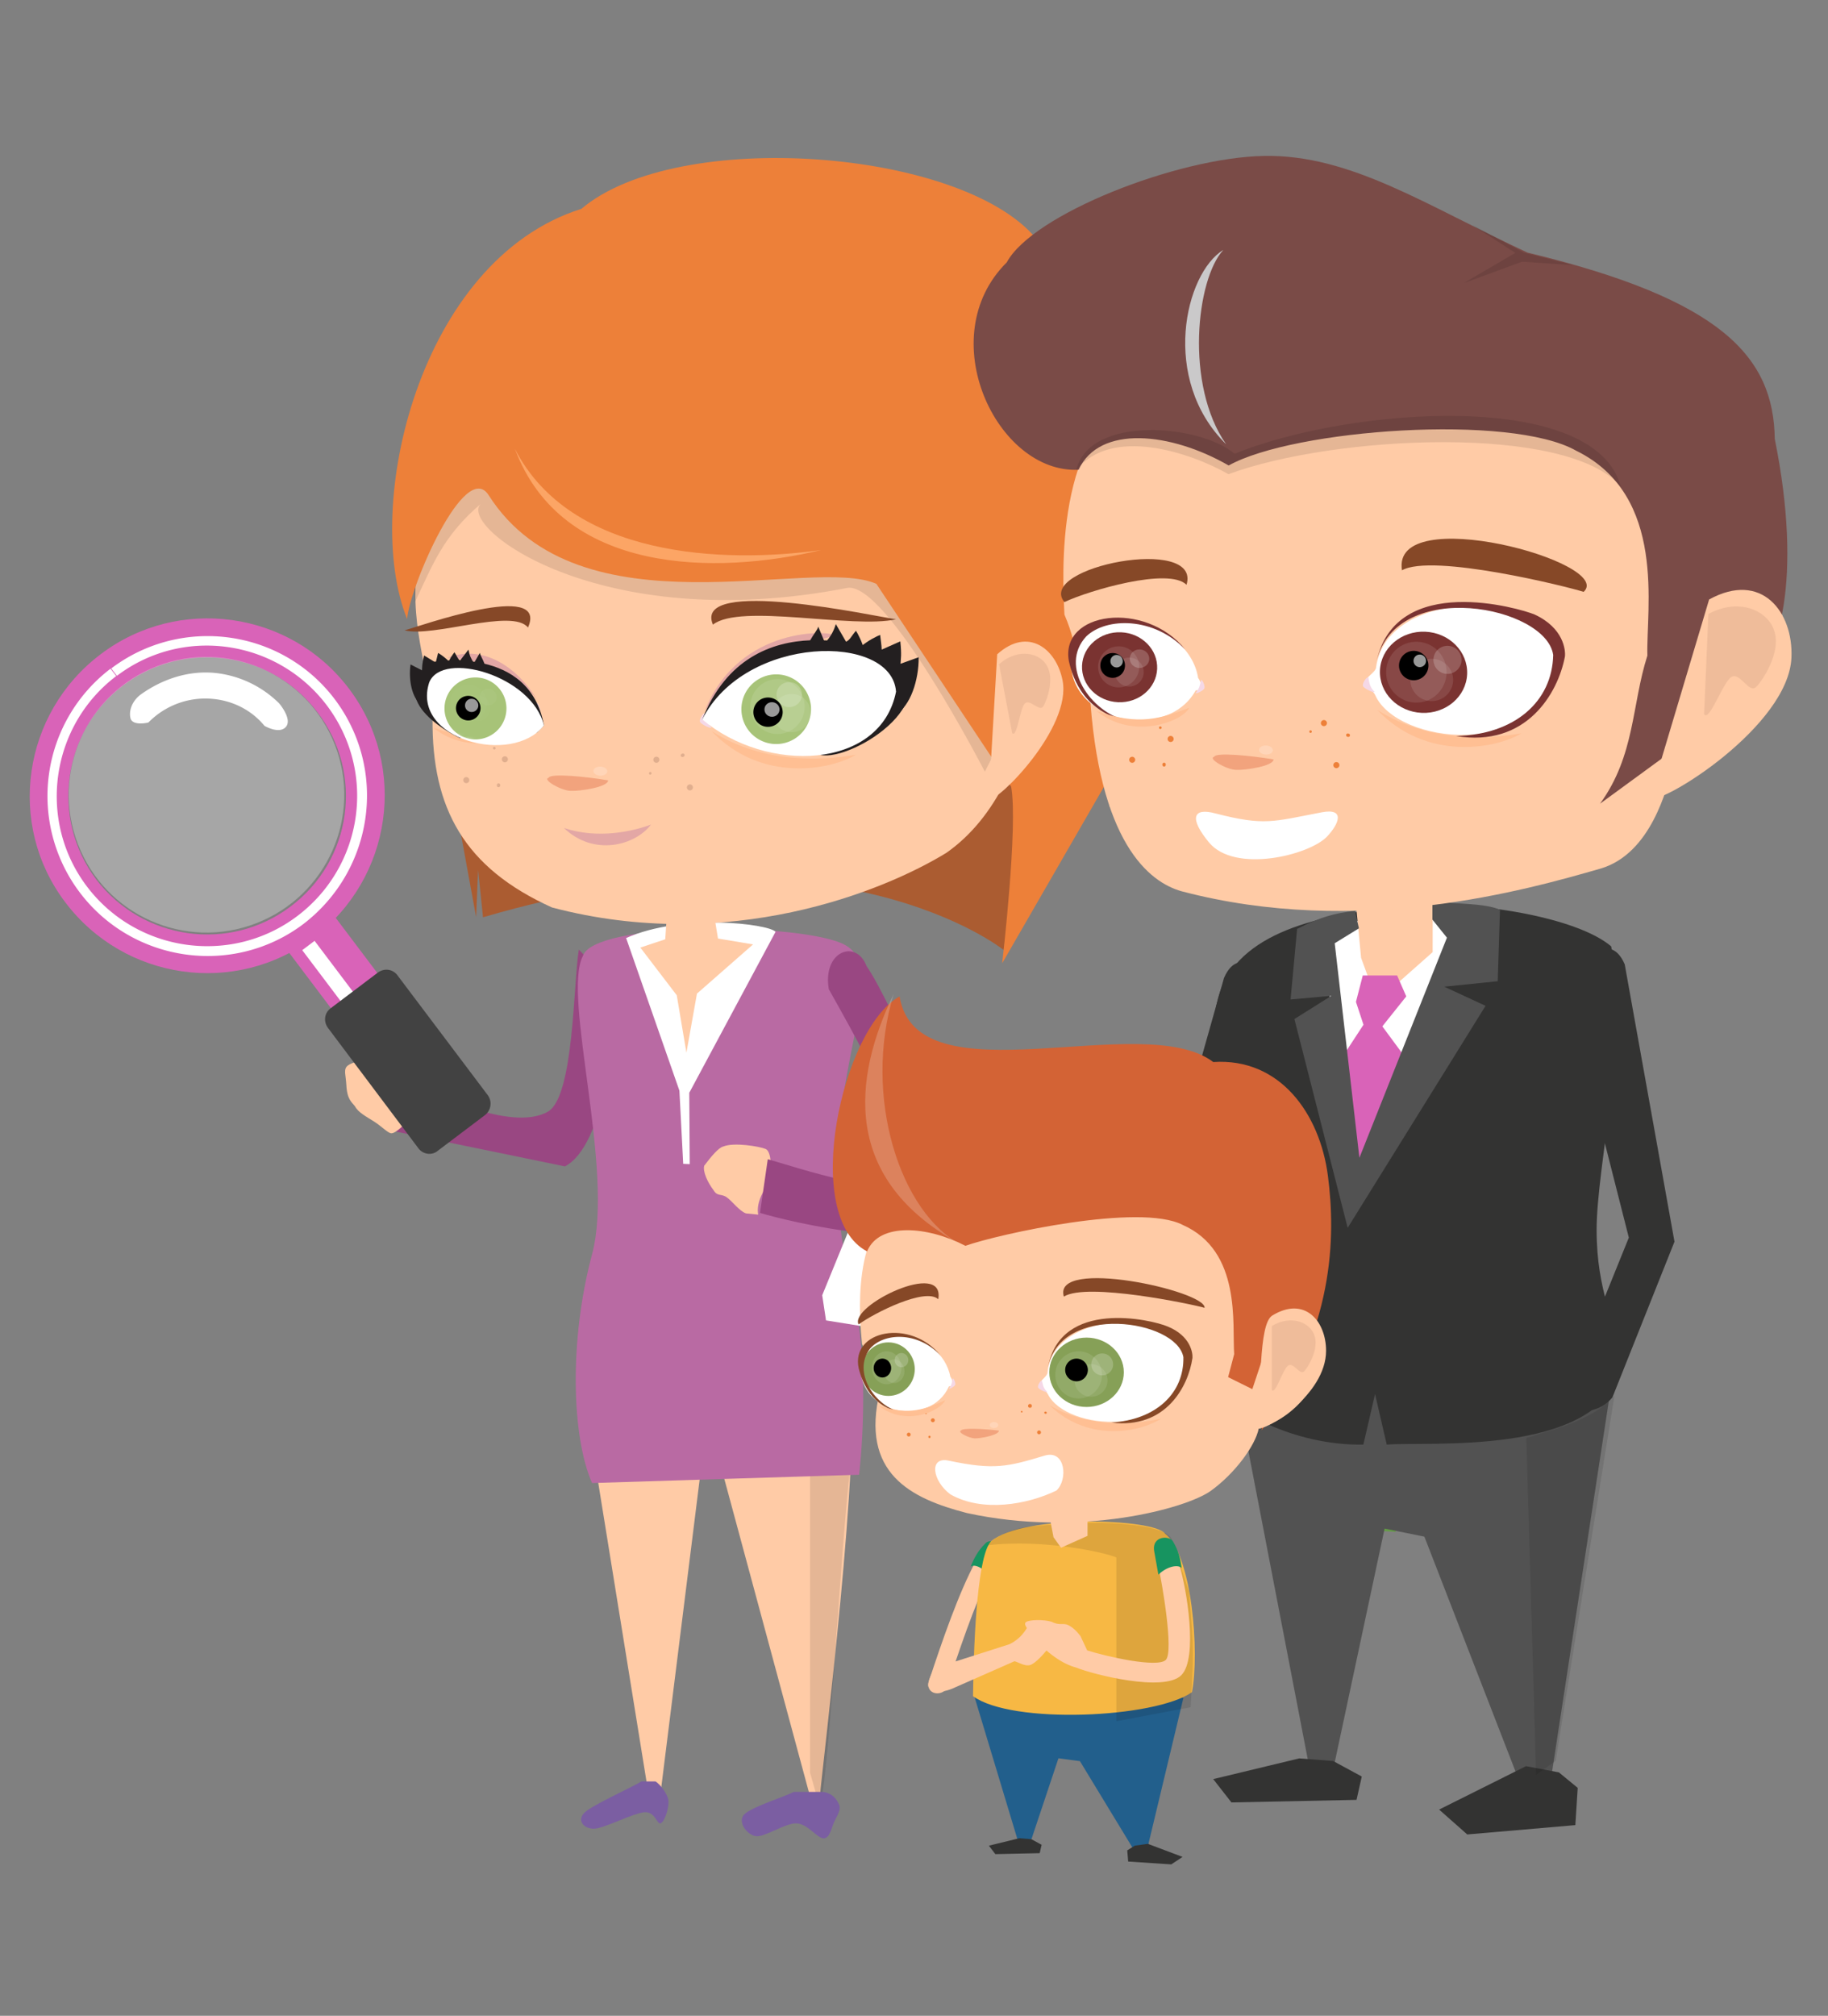 <svg xmlns="http://www.w3.org/2000/svg" viewBox="904 132 435.62 480.181" width="435.62" height="480.181"
    >
  <rect x="904" y="132" width="435.62" height="480.181" fill="#808080" stroke="none"/>
  <style>
    <![CDATA[.B{fill:#fff}.C{opacity:.102}.D{fill:#ffcba6}.E{opacity:.2}.F{fill:#864827}.G{fill:#f5d8e6}.H{fill:#ffbf93}.I{fill:#e0ae8e}.J{opacity:.502}.K{fill:#7a3331}.L{fill:#f2a37d}.M{fill:#ed8039}.N{fill:#333332}.O{fill:#d963b8}]]></style>
  <mask id="A" maskUnits="userSpaceOnUse" x="1025" y="252" width="50" height="28">
    <path d="M1025.14 270.162c10.82-21.446 47.86-21.861 48.9-6.996-3.92 19.777-32.74 20.694-48.9 6.996z" class="B"/>
  </mask>
  <mask id="B" maskUnits="userSpaceOnUse" x="955" y="257" width="31" height="20">
    <path d="M985.179 271.669c-7.973 10.321-33.637 3.559-28.946-10.848 3.333-8.193 25.971-1.66 28.946 10.848z"
          class="B"/>
  </mask>
  <mask id="C" maskUnits="userSpaceOnUse" x="955" y="257" width="31" height="20">
    <path d="M985.179 271.669c-7.973 10.321-33.637 3.559-28.946-10.848 3.333-8.193 25.971-1.66 28.946 10.848z"
          class="B"/>
  </mask>
  <mask id="D" maskUnits="userSpaceOnUse" x="955" y="257" width="31" height="20">
    <path d="M985.179 271.669c-7.973 10.321-33.637 3.559-28.946-10.848 3.333-8.193 25.971-1.66 28.946 10.848z"
          class="B"/>
  </mask>
  <mask id="E" maskUnits="userSpaceOnUse" x="955" y="257" width="31" height="20">
    <path d="M985.179 271.669c-7.973 10.321-33.637 3.559-28.946-10.848 3.333-8.193 25.971-1.66 28.946 10.848z"
          class="B"/>
  </mask>
  <mask id="F" maskUnits="userSpaceOnUse" x="955" y="257" width="31" height="20">
    <path d="M985.179 271.669c-7.973 10.321-33.637 3.559-28.946-10.848 3.333-8.193 25.971-1.66 28.946 10.848z"
          class="B"/>
  </mask>
  <path d="M1051.344 368.06c-.793 10.484-3.248 36.819-12.711 41.783l-40.463-8.321 7.325-10.137s20.181 10.623 29.119 5.389c6.188-3.623 6.021-30.814 7.326-38.579"
        fill="#994782"/>
  <path d="M1236.561 496.904s37.874-105.998 29.64-107.362c-8.243-1.388-31.585 71.392-31.585 71.392s9.603-87.882 1.378-90.614c-8.243-2.751-15.108 85.127-15.108 85.127s-4.117-56.298-10.982-56.298c-6.874 0-4.239 95.864-4.239 95.864"
        fill="#649c46"/>
  <path d="M1042.479 459.946l15.853 98.078h3.22l9.461-75.851h5.024l21.01 77.799h2.341c.444-6.276 10.217-84.241 7.007-100.029h-63.916v.003z"
        class="D"/>
  <path d="M1097.037 482.893v71.392l2.38 8.264c2.559-11.693 4.815-61.585 7.299-81.616l-9.679 1.96z" class="C"/>
  <path d="M1106.725 437.313c-11.539-44.952 12.804-74.618-2.483-80.75-11.888-4.794-58.792-4.989-61.362 3.2-4.95 9.775 7.634 50.799 2.212 71.017-5.535 20.663-4.828 43.547 0 54.493l63.626-1.984c.009-.004 3.22-25.693-1.993-45.976z"
        fill="#b96aa3"/>
  <path d="M1053.205 355.447l12.7 36.349.906 17.443 1.558.072-.113-17 20.566-38.354c-1.718-1.894-22.275-4.442-35.617 1.49z"
        class="B"/>
  <path d="M1056.595 357.719l8.677 11.358 2.304 13.673 2.512-14.064 13.371-11.722-8.357-1.397-1.662-10.06-10.245.147-.661 10.092-5.939 1.973z"
        class="D"/>
  <path d="M1093.175 558.85c-2.049 1.086-10.396 3.69-11.916 5.459-1.502 1.755.746 4.744 2.823 5.078 2.106.339 7.016-3.135 9.716-3.042 2.701.086 5.005 3.618 6.497 3.56 1.492-.037 1.851-2.546 2.474-3.862.614-1.323 1.681-2.866 1.227-4.05-.462-1.208-1.577-2.912-3.984-3.144h-6.837v.001zm-36.335-2.507c-1.501 1.077-11.673 5.594-13.563 7.451-1.88 1.894-.125 3.85 2.254 3.821 2.367-.02 9.336-3.71 12.008-3.923 2.663-.216 2.984 3.066 3.956 2.605.954-.481 1.983-3.764 1.785-5.414-.217-1.657-1.955-3.78-3.031-4.524l-3.409-.016z"
        fill="#7b5ea2"/>
  <path d="M1084.686 421.333c-.472-2.335.746-5.426 3.088-8.101.057-2.69.104-6.916-1.303-7.529s-7.545-1.649-10.104-.599c-1.086.249-2.814 2.27-4.551 4.577-.378 1.356.784 3.977 2.276 5.903.84 1.446 1.822.719 3.097 1.625s3.012 3.266 4.561 3.83l2.936.294z"
        class="D"/>
  <path d="M1110.493 362.114c5.986 8.66 24.324 49.415 20.094 59.217s-38.205 1.797-45.476-.408l1.851-12.787c6.393 1.732 30.991 10.35 33.417 3.597 2.418-6.749-15.013-37.239-18.875-44.098-1.549-9.064 6.505-12.045 8.989-5.521z"
        fill="#994782"/>
  <path d="M1123.486 424.232l11.548 1.543 5.241 18.291-3.702 6.451-7.846.482-27.884-4.468-.907-5.993 6.921-16.928 16.629.622z"
        class="B"/>
  <path d="M1131.125 426.036l-2.2 16.935 1.983 7.701 5.505.212 3.758-6.818-4.854-18.255-14.551-1.535-13.002-.666 23.361 2.426z"
        class="C"/>
  <path d="M1116.092 411.729c3.674 4.442 4.892 10.276 4.599 15.645l2.294.139c.416-5.047.057-11.032-4.287-16.242-.868-.052-1.595-.416-2.606.458z"
        class="B"/>
  <path d="M1019.102 350.505l-1.168-11.26-.473 11.195-10.578-57.747 146.102 7.823-9.821 57.771c0 .008-40.14-32.393-124.062-7.782z"
        fill="#ab5c31"/>
  <g class="D">
    <path d="M1007.083 303.177c-.221 21.345 7.545 35.557 28.473 44.996 42.039 11.069 78.837-3.736 93.992-13.036 23.682-16.605 26.789-60.393 16.704-91.596-35.381-11.113-59.148-30.829-106.139-33.329-22.789 10.092-32.122 32.213-36.373 54.54-2.667 15.268 2.477 26.401 3.343 38.425z"/>
    <path d="M1034.982 316.931c2.776-3.25 3.902-12.563 5.369-9.88 1.564 4.756 12.315 5.74 8.217 10.717l-13.586-.837z"/>
  </g>
  <path d="M1021.483 310.208a.31.31 0 0 1 .029-.117c.017-.037.041-.07.071-.098s.065-.049.103-.062.079-.02.119-.018c.176.009.302.155.302.335a.31.31 0 0 1-.108.205c-.061.052-.138.079-.218.077s-.159-.04-.215-.1-.086-.14-.083-.222zm2.829 1.943c-.396 0-.718.318-.718.718 0 .392.322.719.718.719a.72.72 0 0 0 .508-.21c.136-.136.213-.318.214-.509 0-.4-.323-.718-.722-.718zm-9.913 5.643c.017-.392.351-.711.751-.674a.68.68 0 0 1 .274.063.72.72 0 0 1 .227.163.71.71 0 0 1 .145.24.73.73 0 0 1 .041.278c-.008.403-.351.701-.751.689a.72.72 0 0 1-.276-.068c-.086-.04-.163-.097-.227-.168a.72.72 0 0 1-.145-.244c-.031-.089-.044-.185-.039-.279zm8.427.807c-.229-.007-.424.188-.437.441-.004.254.168.466.388.474.237.016.424-.18.436-.433.013-.268-.161-.465-.387-.482zm36.233-2.114c-.16.073-.33-.016-.387-.184-.066-.143.028-.323.179-.384.038-.016.076-.023.123-.022.038.001.076.009.113.026s.076.041.104.071.048.066.066.105c.01.039.019.08.01.121a.26.26 0 0 1-.028.116c-.019.036-.048.068-.076.093s-.066.046-.104.058zm1.36-4.23a.73.73 0 0 0-.727.723c0 .387.33.731.727.731s.717-.344.717-.731a.72.72 0 0 0-.717-.723zm8.017 6.593c-.095-.002-.199.014-.284.049a.74.74 0 0 0-.245.154c-.066.067-.123.148-.161.237s-.056.184-.056.28.019.193.056.281.095.169.161.236c.075.067.151.119.245.154s.189.05.284.047a.72.72 0 0 0 .491-.219c.132-.135.198-.314.198-.5s-.066-.365-.198-.5a.74.74 0 0 0-.491-.219zm-1.889-7.319c-.245.089-.378.334-.302.542s.34.307.576.217c.245-.09.378-.335.302-.543s-.34-.306-.576-.216z"
        class="I"/>
  <path d="M1072.09 301.87c-.434-.197-1.53 1.502-1.284 2.073.255.581 2.549 1.71 2.757 1.388-1.133-1.159-1.209-2.065-1.473-3.461z"
        class="G"/>
  <path d="M1093.751 301.307c-2.814-.123-5.184 2.025-5.307 4.809s2.068 5.144 4.873 5.266c2.814.107 5.184-2.049 5.307-4.817.113-2.784-2.059-5.145-4.873-5.258z"
        class="B C"/>
  <path d="M1034.748 317.27c-1.605.392 2.836 3.013 5.189 3.12 2.362.105 8.99-.908 8.971-2.5-5.373-.922-13.791-1.722-14.16-.62z"
        class="L"/>
  <path d="M1073.893 280.794c6.525-5.141 33.399 1.061 43.625-1.274-4.693-.636-48.554-10.264-43.625 1.274z" class="F"/>
  <path d="M1073.601 306.169c11.756 12.464 28.469 9.223 34.371 5.601-6.827 1.209-21.482 2.625-34.371-5.601z" class="H"/>
  <path d="M1031.863 299.445c.335-.156 1.017 1.482.786 1.996-.212.51-1.975 1.392-2.11 1.061.92-.967 1.036-1.799 1.324-3.057z"
        class="G"/>
  <path d="M1047.11 314.616c-.91-.041-1.66.408-1.693 1.005-.03.587.692 1.118 1.598 1.151s1.667-.425 1.695-1.012c.019-.581-.689-1.103-1.6-1.144z"
        class="B E"/>
  <path d="M1029.824 281.487c-3.674-4.695-22.814 2.474-29.403.657 3.273-.828 34.419-12.064 29.403-.657z" class="F"/>
  <path d="M1038.394 329.24c8.17 2.699 16.388.792 20.741-.813-3.815 4.986-13.604 7.647-20.741.813z" fill="#e3a7a5"/>
  <path d="M1007.27 305.341c10.143 3.646 15.54 1.678 22.085-.772-1.613 3.229-13.364 7.879-22.085.772z" class="H"/>
  <path d="M1002.879 275.446c4.197-8.795 6.609-15.734 15.795-23.508-6.083 5.134 27.664 31.664 87.183 20.119 9.348-1.813 32.841 43.767 32.841 43.767l3.852-7.618-13.852-29.009-50.461-31.237-61.682-4.566-13.963 23.978.287 8.074z"
        class="C"/>
  <path d="M1112.844 271.078c-15.231-6.802-70.809 12.756-92.402-21.128-5.598-8.772-18.805 21.796-19.427 29.496-10.754-26.592 2.736-85.502 41.535-97.698 22.968-19.454 90.558-14.265 108.319 7.022 25.883 53.887 27.035 97.523 18.083 127.396l-26.128 45.295s3.843-32.834 2.134-42.078"
        class="M"/>
  <path d="M1099.662 263.027c-24.938 5.981-61.732 5.935-72.969-24.128 13.261 25.967 49.74 27.375 72.969 24.128z"
        fill="#fca565"/>
  <path d="M1072.005 301.215c6.44-9.158 18.611-14.755 30.981-17.785-.708-1.249-22.776-2.596-30.981 17.785zm-39.974-2.458c-4.477-7.471-12.621-13.481-21.421-10.06 8.175.278 16.905 3.806 21.421 10.06z"
        fill="#e3a7a5"/>
  <g fill="#231f20">
    <path d="M1104.856 292.747c.972-5.757 7.365-8.913 8.885-9.505.161 1.536.321 2.205.368 3.504l4.438-1.968c.34 3.299.123 4.002.048 5.337l4.324-1.556c.066 5.434-2.001 11.741-5.524 13.632 1.946-1.736-4.929-7.925-6.099-11.155-1.096-1.685-4.259-3.997-6.44 1.711z"/>
    <path d="M1109.586 295.169c2.597-5.234-.727-11.541-1.605-12.913-1.029 1.143-1.407 2.18-2.36 2.612l-2.437-4.204c-.595 1.927-1.35 3.086-2.568 4.508l-1.624-3.904c-.359 1.584-3.976 4.373-2.248 7.97-.547-2.548 5.789 2.694 8.631.755 1.898-.72 5.798-.72 4.211 5.176z"/>
    <path d="M1099.549 311.839c7.686 1.622 32.709-14.289 15.014-24.357 0 0-31.699-13.212-43.21 15.89l28.196 8.467z"/>
  </g>
  <path d="M1071.353 303.372c10.217-20.25 45.193-20.642 46.175-6.606-3.702 18.676-30.915 19.541-46.175 6.606z"
        class="B"/>
  <g mask="url(#A)" transform="matrix(.944 0 0 .944 103.355 48.269)">
    <path d="M1044.09 258.867c-2.33 0-4.57.927-6.22 2.576s-2.57 3.886-2.57 6.218a8.79 8.79 0 0 0 8.79 8.791 8.8 8.8 0 0 0 8.79-8.791c0-2.332-.93-4.569-2.57-6.218-1.65-1.649-3.89-2.576-6.22-2.576z"
          fill="#a7c378"/>
    <path d="M1037.56 266.934c.01-3.822 3.13-6.905 6.91-6.879 3.79.039 6.84 3.161 6.81 6.991s-3.12 6.902-6.91 6.875-6.85-3.156-6.81-6.987z"
          class="B C"/>
    <path d="M1043.15 268.595c.02-2.673 2.21-4.808 4.87-4.791 2.67.026 4.82 2.197 4.81 4.86-.02 2.681-2.21 4.834-4.88 4.812s-4.82-2.209-4.8-4.881z"
          class="B C"/>
    <path d="M1044.16 263.951c.01-1.75 1.45-3.156 3.23-3.13 1.78 0 3.21 1.431 3.19 3.183-.01 1.747-1.45 3.147-3.24 3.139-1.77-.018-3.19-1.445-3.18-3.192z"
          class="B E"/>
    <path d="M1038.32 268.379c.02-2.05 1.68-3.693 3.73-3.668.48.002.96.1 1.41.289s.86.464 1.2.81a3.68 3.68 0 0 1 .79 1.209c.18.451.27.934.27 1.42a3.7 3.7 0 0 1-3.75 3.666c-2.03-.008-3.66-1.686-3.65-3.726z"/>
    <path opacity=".6"
          d="M1041.12 267.705c0-1.016.86-1.833 1.91-1.816 1.05 0 1.9.839 1.89 1.851 0 1.02-.86 1.846-1.91 1.833-1.05-.008-1.9-.83-1.89-1.868z"
          class="B"/>
  </g>
  <g fill="#231f20">
    <path d="M1013.468 294.625c-.143-3.902-4.107-6.556-5.071-7.082l-.555 2.298-2.785-1.707c-.51 2.165-.433 2.662-.494 3.543l-2.731-1.396c-.514 3.594.315 7.962 2.483 9.522-1.14-1.315 3.968-4.813 5.014-6.868.898-1.032 3.184-2.29 4.139 1.69z"/>
    <path d="M1010.125 295.827c-1.278-3.699 1.481-7.611 2.175-8.448.589.845.743 1.58 1.336 1.956l2.004-2.589c.213 1.327.609 2.168 1.302 3.208l1.418-2.444c.098 1.09 2.266 3.253.783 5.499.605-1.654-4.067 1.282-5.781-.261-1.192-.629-3.789-.987-3.237 3.079z"/>
    <path d="M1007.441 289.653s22.783-3.976 26.182 15.143l-1.625 1.67-18.399 1.347c-.009.001-19.353-8.868-6.158-18.16z"/>
  </g>
  <path d="M1033.619 304.795c-7.529 9.746-31.762 3.361-27.333-10.243 3.148-7.737 24.524-1.568 27.333 10.243z"
        class="B"/>
  <path d="M968.171 259.646a7.82 7.82 0 0 0-7.822 7.817c0 4.319 3.498 7.817 7.822 7.817 2.073 0 4.061-.824 5.527-2.29a7.82 7.82 0 0 0 2.29-5.527c0-4.315-3.503-7.817-7.817-7.817z"
        fill="#a7c378" mask="url(#B)" transform="matrix(.944 0 0 .944 103.355 48.269)"/>
  <path d="M961.754 265.519c.311-2.542 2.655-4.354 5.241-4.025 2.572.303 4.423 2.646 4.116 5.185s-2.681 4.354-5.258 4.038c-2.586-.316-4.406-2.642-4.099-5.198z"
        mask="url(#C)" transform="matrix(.944 0 0 .944 103.355 48.269)" class="B C"/>
  <path d="M965.412 267.006c.217-1.812 1.86-3.083 3.658-2.863 1.812.216 3.079 1.859 2.859 3.658a3.3 3.3 0 0 1-3.659 2.871c-1.803-.225-3.074-1.885-2.858-3.666z"
        mask="url(#D)" transform="matrix(.944 0 0 .944 103.355 48.269)" class="B C"/>
  <path d="M969.226 264.35c.143-1.159 1.202-1.955 2.404-1.808 1.168.139 2.011 1.172 1.867 2.327-.137 1.142-1.21 1.958-2.386 1.812-1.189-.143-2.024-1.207-1.885-2.331z"
        mask="url(#E)" transform="matrix(.944 0 0 .944 103.355 48.269)" class="B E"/>
  <g mask="url(#F)" transform="matrix(.944 0 0 .944 103.355 48.269)">
    <path d="M963.267 267.006a3.09 3.09 0 0 1 .378-1.15c.2-.354.469-.666.791-.916a3.09 3.09 0 0 1 1.083-.541c.393-.107.804-.135 1.208-.082 1.698.207 2.905 1.747 2.697 3.437-.216 1.717-1.751 2.927-3.45 2.72-.817-.104-1.561-.526-2.068-1.176a3.12 3.12 0 0 1-.639-2.292z"/>
    <path opacity=".6"
          d="M965.55 266.492c.117-.916.934-1.578 1.851-1.456.925.103 1.574.951 1.47 1.876-.113.916-.964 1.556-1.885 1.44a1.64 1.64 0 0 1-.617-.203c-.191-.108-.357-.253-.491-.426s-.232-.371-.288-.582a1.65 1.65 0 0 1-.04-.649z"
          class="B"/>
  </g>
  <path d="M1178.763 287.965l-10.415 36.075c2.625 2.082 21.661-2.303 26.193-18.005 3.041-10.505-2.039-21.794-15.778-18.07z"
        class="D"/>
  <path d="M1177.932 316.022c-1.738-.49-3.522.466-4.004 2.16-.491 1.694.501 3.486 2.229 3.976 1.709.495 3.512-.477 4.003-2.168.482-1.706-.51-3.462-2.228-3.968z"
        fill="#d0202c"/>
  <path d="M1177.771 291.246c8.489-2.188 14.363 3.022 14.306 8.076.179 4.965-5.241 10.199-7.318 11.489-2.078 1.298-2.861-4.274-5.127-3.707-2.276.564-7.696 9.317-8.499 7.092l6.638-22.95z"
        class="I J"/>
  <path d="M1196.402 451.227l19.432 100.829h6.185l11.936-55.934 9.48 1.919 23.465 60.441 6.581-1.927 15.656-102.234-92.735-3.094z"
        fill="#525252"/>
  <path d="M1221.689 551.483l-8.074-.62-20.499 4.936 4.343 5.556 29.81-.612 1.247-5.561-6.827-3.699zm53.804 2.712l-7.838-1.479-20.707 10.339 6.704 5.927 25.759-2.225.567-8.872-4.485-3.69zm-79.535-188.769c-7.375 13.69.623 48.458-.038 64.471-.652 16.03-2.304 25.003-3.919 31.646 5.449 6.504 20.406 14.845 36.893 14.572l2.785-12.037 2.786 12.037c9.895-.78 48.941 2.808 55.56-17.014-1.001-13.939-5.524-18.822-5.543-34.132s7.837-47.463 3.465-67.542c-8.186-6.966-32.444-10.958-47.779-9.627-15.325 1.331-36.836 3.945-44.21 17.626z"
        class="N"/>
  <path d="M1219.46 357.329l6.941 58.8 25.476-62.997c-5.864-3.807-24.683-6.663-32.417 4.197z" class="B"/>
  <path d="M1226.457 340.418l1.898 19.745 3.787 10.378 13.267-11.738.019-18.409-18.971.024z" class="D"/>
  <path d="M1228.752 364.369h8.187l2.181 4.981-5.703 7.137 6.014 8.149-12.067 26.163-4.721-25.101 6.279-9.595-1.794-5.447 1.624-6.287z"
        class="O"/>
  <path d="M1222.067 356.689l5.882 51.113 20.859-52.44-3.456-4.303v-4.385c5.363.694 12.795.449 16.1 2.058l-.539 17.001-12.738 1.307 9.839 4.556-32.86 52.884-12.691-49.74 8.791-5.521-9.707.858 1.559-16.805c5.448-2.826 9.046-3.78 13.795-4.291l.935 4.152-5.769 3.556z"
        fill="#525252"/>
  <path d="M1267.731 474.546l2.332 80.224 4.665-3.336 13.994-86.927c-5.789 6.267-15.042 8.039-20.991 10.039z"
        class="C"/>
  <path d="M1163.645 296.169c2.059 36.656 14.287 46.014 21.954 48.145 42.039 11.073 82.009-.27 100.007-5.463 11.746-3.617 15.646-18.728 17.223-25.016 31.444-8.504 35.627-49.57 9.745-39.77.047-12.972 11.255-24.186-7.734-35.563l-106.163-33.328c-23.578 1.358-15.401 7.219-22.001 19.352-21.727 9.423-19.395 45.283-19.017 53.875 3.843 8.946 2.323 13.04 5.986 17.768z"
        class="D"/>
  <path d="M1143.91 194.504c-17.903 17.743-2.37 50.357 17.129 49.396 4.957-10.783 22.02-8.929 35.759-1.017 15.524-8.666 67.222-12.391 82.802-3.523 21.784 10.663 16.638 37.792 16.978 48.808-3.768 11.767-2.899 23.724-11.284 35.283l16.553-12.101 11.038-36.398 7.451 18.335c7.667-3.234 13.333-23.441 6.6-56.719-.283-19.576-12.559-33.217-58.941-44.401-23.937-11.111-42.133-23.417-62.793-23.023-20.689.383-55.126 13.906-61.292 25.36z"
        fill="#7a4b47"/>
  <path d="M1193.625 311.847c2.777-3.254 3.9-12.567 5.373-9.893 1.549 4.765 12.313 5.753 8.206 10.71l-13.579-.817z"
        class="D"/>
  <path d="M1180.51 305.038c-.17 0-.302.131-.302.31a.5.5 0 0 0 .018.118.37.37 0 0 0 .067.098.3.3 0 0 0 .103.065.29.29 0 0 0 .114.022c.037.001.085-.007.122-.022s.067-.037.095-.065.057-.062.066-.098c.019-.037.028-.077.028-.118 0-.18-.141-.31-.311-.31zm2.455 2.261c-.397 0-.718.328-.718.736a.71.71 0 0 0 .718.706c.406 0 .727-.314.727-.706 0-.4-.321-.736-.727-.736zm-9.16 4.97a.71.71 0 0 0-.717.719c0 .396.311.722.717.722.189-.001.369-.078.501-.214.142-.135.217-.318.217-.508s-.075-.374-.217-.508c-.132-.136-.312-.211-.501-.211zm7.602 1.408c-.227 0-.416.208-.416.465s.189.466.416.466.406-.213.406-.466-.18-.465-.406-.465zm34.909-7.709c-.17 0-.302.14-.302.303 0 .041 0 .08.019.118s.037.072.066.1.066.052.104.068.075.024.113.024a.31.31 0 0 0 .208-.094c.056-.056.085-.133.085-.212a.3.3 0 0 0-.085-.213.32.32 0 0 0-.208-.094zm3.182-2.445a.69.69 0 0 0-.274.053c-.094.036-.17.09-.236.158-.075.067-.122.148-.16.236a.71.71 0 0 0-.057.279c0 .404.321.719.727.719a.69.69 0 0 0 .274-.055c.094-.036.17-.089.236-.156a.6.6 0 0 0 .151-.233c.038-.087.057-.18.057-.275 0-.19-.076-.374-.208-.51s-.312-.214-.51-.216zm2.965 10.015a.77.77 0 0 0-.283.054c-.085.036-.161.089-.227.156a.75.75 0 0 0-.16.233c-.038.088-.057.181-.057.276a.73.73 0 0 0 .727.727.73.73 0 0 0 .727-.727c0-.4-.33-.719-.727-.719zm2.332-6.529c-.056.225.095.454.35.515.255.07.491-.053.547-.281.067-.217-.094-.45-.349-.506-.245-.07-.491.056-.548.272z"
        class="M"/>
  <path d="M1193.342 312.273c-1.605.4 2.833 3.021 5.194 3.12 2.341.098 8.98-.915 8.951-2.5-5.363-.898-13.795-1.731-14.145-.62z"
        class="L"/>
  <path d="M1238.1 267.853c7.195-4.122 39.583 3.92 43.285 5.137 7.601-6.98-45.976-21.573-43.285-5.137z" class="F"/>
  <path d="M1232.198 301.085c11.775 12.453 28.47 9.203 34.371 5.594-6.817 1.201-21.472 2.633-34.371-5.594z" class="H"/>
  <path d="M1205.721 309.587c-.897-.033-1.652.417-1.68 1.004-.029.604.68 1.126 1.605 1.156.906.036 1.652-.404 1.681-1.009.019-.592-.69-1.103-1.606-1.151z"
        class="B E"/>
  <path d="M1186.751 271.302c-4.202-4.237-23.247 1.343-29.102 4.12-6.836-8.348 32.738-16.032 29.102-4.12z" class="F"/>
  <path d="M1311.29 274.799l-14.183 47.467c3.05 1.412 33.096-17.262 33.804-33.618.463-10.925-7.138-20.705-19.621-13.849z"
        class="D"/>
  <path d="M1231.745 297.642c-.51-1.201-2.351-2.127-2.332-3.23.028-1.114 2.379-2.254 2.502-3.393 2.606-19.807 42.907-19.103 42.841.225-4.494 21.974-37.798 18.014-43.011 6.398z"
        class="B"/>
  <path d="M1253.624 292.593c.226-5.34-4.231-9.863-9.972-10.113s-10.575 3.882-10.802 9.219c-.236 5.336 4.23 9.868 9.971 10.113s10.576-3.878 10.803-9.219z"
        class="K"/>
  <path d="M1230.083 293.344c-.434-.204-1.52 1.499-1.284 2.083.255.571 2.55 1.705 2.757 1.38-1.142-1.152-1.218-2.066-1.473-3.463z"
        class="G"/>
  <g class="B">
    <path d="M1241.83 284.876c-3.975-.179-7.337 2.939-7.507 6.933-.179 4.002 2.908 7.385 6.884 7.557 3.984.163 7.337-2.936 7.516-6.941.17-3.997-2.918-7.386-6.893-7.549z"
          class="C"/>
    <path d="M1250.281 294.189c.123-2.78-2.058-5.137-4.872-5.255s-5.194 2.033-5.317 4.814c-.113 2.781 2.068 5.136 4.882 5.259 2.805.118 5.184-2.038 5.307-4.818z"
          class="C"/>
    <path d="M1248.94 285.842a3.34 3.34 0 0 0-3.343 3.34c0 1.849 1.492 3.347 3.343 3.347a3.34 3.34 0 0 0 1.275-.255c.406-.168.774-.415 1.086-.726a3.38 3.38 0 0 0 .727-1.086 3.31 3.31 0 0 0 .255-1.28c0-1.846-1.502-3.34-3.343-3.34z"
          class="E"/>
  </g>
  <path d="M1240.895 287.039a3.51 3.51 0 0 0-2.474 1.026 3.49 3.49 0 0 0-1.029 2.477c0 .93.368 1.82 1.029 2.477a3.51 3.51 0 0 0 2.474 1.027c.935 0 1.822-.37 2.483-1.027.652-.657 1.02-1.547 1.02-2.477a3.52 3.52 0 0 0-1.02-2.477c-.661-.657-1.548-1.026-2.483-1.026z"/>
  <path d="M1232.085 289.358c4.769-21.044 34.078-12.453 37.61-10.982 6.978 3.234 7.403 8.549 7.233 10.015-1.662 8.815-9.254 21.733-25.958 18.932 14.06-.318 22.936-8.28 23.163-19.303-1.671-11.654-37.185-18.493-42.048 1.338z"
        class="K"/>
  <path d="M1188.951 296.441c-6.883 12.474-30.528 7.525-29.678-7.279 1.086-15.902 27.931-10.313 30.245 4.328.68.898 1.464 3.083-.567 2.951z"
        class="B"/>
  <path d="M1190.226 293.977c.331-.144 1.01 1.49.784 2.003-.217.515-1.983 1.397-2.106 1.071.916-.972 1.039-1.805 1.322-3.074z"
        class="G"/>
  <path d="M1179.754 291.327c.199-4.6-3.654-8.5-8.592-8.713-4.948-.211-9.113 3.341-9.311 7.946-.198 4.597 3.645 8.501 8.593 8.713 4.938.213 9.112-3.348 9.31-7.946z"
        class="K"/>
  <g class="B">
    <path d="M1170.586 285.964c-1.304 0-2.541.514-3.466 1.432a4.89 4.89 0 0 0 0 6.917c.925.918 2.162 1.432 3.466 1.432a4.89 4.89 0 0 0 4.891-4.89c0-2.702-2.191-4.891-4.891-4.891z"
          class="C"/>
    <path d="M1173.107 295.54c-1.908 0-3.447-1.542-3.447-3.446s1.539-3.446 3.447-3.446a3.45 3.45 0 0 1 3.446 3.446 3.45 3.45 0 0 1-3.446 3.446z"
          class="C"/>
    <path d="M1177.875 289.009c.057-1.216-.944-2.254-2.219-2.312-1.284-.06-2.37.883-2.427 2.1-.056 1.224.945 2.261 2.219 2.319 1.285.056 2.371-.886 2.427-2.107z"
          class="E"/>
  </g>
  <path d="M1169.15 287.558c-.387 0-.765.075-1.123.223-.35.147-.671.363-.945.635s-.491.596-.632.951a2.87 2.87 0 0 0-.227 1.122 2.93 2.93 0 0 0 .208 1.137c.141.361.359.69.632.967s.595.498.954.649.746.228 1.133.228.775-.078 1.133-.228.69-.371.964-.649.481-.606.632-.967c.142-.361.208-.748.208-1.137a2.87 2.87 0 0 0-.227-1.122c-.151-.356-.359-.679-.632-.951s-.595-.488-.954-.635-.737-.223-1.124-.223z"/>
  <path d="M1186.468 286.739c-7.431-7.815-18.819-7.757-23.616-3.136-6.581 7.084 1.114 18.054 9.537 20.047-9.745-2.059-12.634-9.586-13.654-14.07-2.266-11.938 18.187-14.673 27.733-2.841z"
        class="K"/>
  <path d="M1165.335 301.362c10.132 3.658 15.524 1.678 22.068-.764-1.596 3.222-13.352 7.867-22.068.764z" class="H"/>
  <path opacity=".6"
        d="M1170.123 288.005a1.49 1.49 0 0 0-1.502 1.494 1.49 1.49 0 0 0 1.502 1.494c.387-.011.755-.174 1.029-.452.264-.28.416-.653.416-1.042a1.52 1.52 0 0 0-.416-1.041 1.51 1.51 0 0 0-1.029-.453zm72.217-.082c-.199 0-.397.039-.576.113s-.34.185-.482.324-.245.304-.321.486a1.49 1.49 0 0 0-.113.572c0 .196.038.391.113.572.066.182.18.347.321.486.132.139.302.249.482.323a1.46 1.46 0 0 0 .576.113c.198 0 .387-.04.566-.115s.35-.186.482-.324c.142-.139.255-.303.33-.485a1.65 1.65 0 0 0 .104-.57c0-.396-.151-.774-.434-1.055a1.48 1.48 0 0 0-1.048-.44z"
        class="B"/>
  <path d="M1160.482 244.018c8.243-10.495 27.015-4.336 36.269.938 25.259-9.343 80.989-11.984 93.472 2.953-6.015-23.078-64.153-19.11-92.027-7.815-8.045-6.981-34.655-9.36-37.714 3.924z"
        class="C"/>
  <path d="M1193.663 325.769c11.747 3.025 13.711 1.936 25.354-.278 5.599-1.052 4.098 2.769 1.199 5.807-4.212 4.409-21.973 8.843-28.139 1.343-4.721-5.725-3.834-8.35 1.586-6.872z"
        class="B"/>
  <path d="M1254.596 185.441l12.54 6.742 11.756 2.987-12.171-.833-13.966 5.134 12.351-7.225-10.51-6.805z" class="C"/>
  <path d="M1196.194 237.829c-15.713-15.479-9.811-40.74-.68-46.285-6.421 6.958-9.188 32.167.68 46.285z" fill="#cac9ca"/>
  <path d="M1291.177 361.703l11.86 66.071-14.806 37.129c-2.824 3.397-7.545 4.239-12.266 1.911l16.194-40.003-14.494-57.04c1.746-7.771 9.584-17.128 13.512-8.068zm-95.493 3.254l-15.609 55.232 14.381 41.347c2.824 3.384 7.554 4.241 12.257 1.914l-15.628-40.228 18.092-50.198c-1.756-7.765-9.584-17.131-13.493-8.067z"
        class="N"/>
  <path d="M1311.12 278.246c7.733-4.127 14.673-.448 15.816 4.475 1.341 4.777-2.701 11.146-4.41 12.886-1.709 1.756-3.786-3.478-5.854-2.393-2.078 1.09-5.288 10.86-6.582 8.909l1.03-23.877z"
        class="I J"/>
  <path d="M1141.635 287.856l-2.021 34.607c2.294.473 19.763-17.075 17.61-28.327-1.435-7.516-8.177-12.959-15.589-6.28z"
        class="D"/>
  <path d="M1142.088 290.226c4.598-4.051 9.924-2.662 11.473.515 1.699 3.037-.029 8.017-.926 9.484-.869 1.473-3.125-1.756-4.372-.695-1.237 1.075-1.841 8.252-3.05 7.129l-3.125-16.433z"
        class="I J"/>
  <path d="M993.12 399.148c1.918 1.234 3.143 2.593 3.992 2.793 1.711.392 6.598-5.834 8.624-8.464.056-4.234-.246-2.008-.719-5.87 0 0-.919-5.063-3.389-2.527-.714 1.032.33 2.33.33 2.33-1.294.205-4.683-4.25-8.43-3.519-9.008 1.771-7.232 2.033-6.991 6.59.181 3.462 1.299 4.05 2.055 5.05.715 1.4 2.6 2.41 4.528 3.617zm147.24 106.639c-4.353 8.827-7.96 19.982-10.859 28.6-1.672 1.89-5.052.959-4.108-2.005 3.126-9.537 7.158-21.148 11.086-28.376l3.881 1.781z"
        class="D"/>
  <path d="M1135.978 535.381l10.482 34.744h3.333l6.44-19.286 5.118.678 12.653 20.817 3.569-.657 8.442-35.247-50.037-1.049z"
        fill="#225f8c"/>
  <path d="M1140.133 508.031c-1.482-2.471-3.805-3.548-4.834-2.871.887-2.082 1.756-3.772 3.522-5.511.982-1.282 5.269-.187 3.616 3.368l-2.304 5.014z"
        fill="#179460"/>
  <path d="M1140.171 499.148c-3.059 3.128-4.117 21.316-4.296 36.891 9.225 6.794 43.369 5.251 52.17-.946 1.841-9.317.038-32.789-6.402-37.758-2.521-3.658-33.842-4.642-41.472 1.813z"
        fill="#f7b844"/>
  <path d="M1170.028 502.998v39.015l17.705-3.339c.671-12.568.926-12.625-.387-27.535l-4.192-12.673c-2.361-3.818-18.385-4.442-31.992-2.981-6.034.261-10.207 2.777-11.926 4.622 13.664-1.608 28.432 1.805 30.792 2.891z"
        class="C"/>
  <path d="M1130.898 534.262l14.854-6.541c.783.148 2.502 1.316 3.786.887 1.284-.445 3.125-2.577 3.909-3.524l.812-2.115 1.284-1.232-.698-1.961c-.992-.497-4.344-1.583-5.241-1.077-.878.51-1.369 3.111-5.014 4.956l-17.318 5.528c-.849.057-2.568 3.895-1.954 4.737.604.857 2.398 1.628 5.58.342z"
        class="D"/>
  <path d="M1149.784 570.112l-2.862-.232-7.261 1.775 1.53 2.013 10.575-.228.454-1.997-2.436-1.331zm24.635 1.539l3.116-.432 8.272 3.111-2.682 1.78-10.273-.678-.227-2.654 1.794-1.127z"
        class="N"/>
  <path d="M1113.703 463.316c-4.806 19.643 7.318 25.636 20.708 29.102 27.062 5.893 52.284-1.101 58.1-5.267 5.789-4.16 10.623-10.786 11.445-14.837 19.782-6.271 20.122-34.131 3.947-27.171-.331-8.272 6.477-15.718-5.911-22.442l-68.469-18.32c-14.976 1.511-9.612 5.006-13.493 12.935-13.569 6.601-11.086 29.371-10.614 34.838 2.692 5.598 1.832 8.251 4.287 11.162z"
        class="D"/>
  <path d="M1118.377 369.357c-13.748 7.521-23.644 52.456-7.742 60.736 2.851-7.006 14.466-6.002 23.427-1.331 7.865-2.793 41.566-10.227 51.717-5.005 14.164 6.189 11.822 23.823 12.332 30.804l-1.445 5.484 5.769 2.863 5.704-17.19-3.466 26.976c17.356-23.873 17.677-46.079 15.76-60.704-1.926-14.624-11.35-28.057-27.308-27.004-16.798-12.755-70.678 9.578-74.748-15.629z"
        fill="#d36335"/>
  <path d="M1124.647 468.465c-.113 0-.198.09-.198.2s.085.196.198.196a.2.2 0 0 0 .199-.196c0-.11-.095-.2-.199-.2zm1.634 1.388c-.123.005-.227.056-.312.142s-.132.201-.132.321.047.234.132.321a.46.46 0 0 0 .312.143.52.52 0 0 0 .189-.029.49.49 0 0 0 .151-.1c.047-.043.085-.095.104-.153.028-.057.037-.119.037-.182a.41.41 0 0 0-.037-.182c-.019-.058-.057-.11-.104-.153s-.095-.076-.151-.099c-.066-.022-.123-.032-.189-.029zm-5.703 3.413a.46.46 0 0 0-.331.787.49.49 0 0 0 .331.136c.113-.007.226-.058.311-.144.076-.086.123-.199.123-.317s-.047-.232-.123-.318c-.085-.086-.198-.137-.311-.144zm4.919.726c-.141 0-.264.128-.264.286s.123.286.264.286.255-.126.255-.286-.113-.286-.255-.286zm21.935-5.527c-.104-.017-.17-.119-.151-.237.019-.094.123-.18.236-.138.095.016.17.121.142.236 0 .025-.01.049-.028.07-.01.02-.029.037-.048.051-.028.013-.047.021-.075.024s-.047.001-.076-.006zm1.927-1.119c-.265-.057-.425-.294-.359-.543.019-.118.094-.223.189-.291.103-.068.226-.095.349-.073.246.065.415.306.359.555a.46.46 0 0 1-.538.352zm2.247 6.311c-.246 0-.453-.204-.453-.457a.46.46 0 0 1 .453-.457.46.46 0 0 1 .463.457.46.46 0 0 1-.463.457zm1.256-5.2c-.029.139.075.286.236.318s.321-.053.349-.195-.075-.286-.236-.319-.311.053-.349.196z"
        class="M"/>
  <path d="M1133.013 472.783c-1.019.293 1.87 1.849 3.39 1.849 1.502 0 5.704-.821 5.638-1.849-3.438-.425-8.829-.71-9.028 0z"
        class="L"/>
  <path d="M1140.87 470.748c-.557 0-1.02.314-1.02.71s.463.71 1.02.71c.566 0 1.02-.318 1.02-.71s-.454-.71-1.02-.71z"
        class="B E"/>
  <path d="M1207.147 445.396c-3.305 2.165-2.455 17.911-3.682 26.873 1.973.824 16.543-7.954 16.543-18.511 0-7.056-5.108-13.139-12.861-8.362z"
        class="D"/>
  <path d="M1207.081 447.862c4.816-2.846 9.339-.694 10.198 2.404.992 3.025-1.397 7.19-2.445 8.345-1.039 1.147-2.512-2.114-3.806-1.36-1.303.736-3.069 7.06-3.947 5.852v-15.241z"
        class="I J"/>
  <g class="B">
    <path d="M1130.181 479.956c10.689 2.262 13.984 1.433 22.813-1.233 4.929-1.437 5.543 5.749 2.767 8.328-6.978 3.385-17.667 5.243-25.269.923-4.315-3.177-5.24-9.149-.311-8.018z"/>
    <path d="M1133.221 428.577c-28.989-15.6-25.882-39.851-16.241-59.838-7.488 24.551 1.596 52.379 16.241 59.838z"
          class="E"/>
  </g>
  <path d="M1157.526 440.863c5.411-3.471 30.632 1.82 33.531 2.67.368-4.042-36.392-12.093-33.531-2.67z" class="F"/>
  <path d="M1154.146 466.765c9.443 9.179 22.143 6.141 26.553 3.157-5.203 1.147-16.393 2.731-26.553-3.157z" class="H"/>
  <path d="M1153.712 464.103c-.435-.907-1.879-1.567-1.898-2.41-.01-.857 1.756-1.812 1.803-2.702 1.36-15.319 32.313-16.127 32.898-1.246-2.719 17.088-28.422 15.131-32.803 6.358z"
        class="B"/>
  <path d="M1162.928 450.63c-4.901 0-8.876 3.699-8.876 8.263s3.975 8.26 8.876 8.26c4.91 0 8.885-3.695 8.885-8.26s-3.975-8.263-8.885-8.263z"
        fill="#86a057"/>
  <path d="M1152.305 460.877c-.35-.138-1.124 1.225-.916 1.659.217.448 1.992 1.272 2.143 1.003-.906-.857-.982-1.576-1.227-2.662z"
        class="G"/>
  <g class="B">
    <path d="M1161.039 453.893c-3.069 0-5.562 2.515-5.562 5.618s2.493 5.617 5.562 5.617c3.078 0 5.571-2.514 5.571-5.617s-2.493-5.618-5.571-5.618z"
          class="C"/>
    <path d="M1164.004 464.722c-2.172 0-3.928-1.741-3.928-3.887s1.756-3.888 3.928-3.888 3.928 1.741 3.928 3.888-1.756 3.887-3.928 3.887z"
          class="C"/>
    <path d="M1164.061 457.013c-.01-.343.066-.682.189-.999.132-.316.321-.603.566-.846s.529-.434.841-.565c.321-.131.66-.199 1-.199a2.63 2.63 0 0 1 1.001.197 2.54 2.54 0 0 1 .841.566c.245.242.434.529.566.847a2.59 2.59 0 0 1 .199.999c0 .69-.274 1.352-.765 1.841a2.62 2.62 0 0 1-1.842.764c-1.435 0-2.596-1.177-2.596-2.605z"
          class="E"/>
  </g>
  <path d="M1160.539 455.637c-.359 0-.709.07-1.039.206a2.81 2.81 0 0 0-.878.585c-.246.251-.444.55-.586.877a2.77 2.77 0 0 0-.198 1.034 2.69 2.69 0 0 0 2.701 2.699 2.7 2.7 0 0 0 1.907-.79 2.69 2.69 0 0 0 .793-1.909c0-.354-.075-.705-.208-1.033a2.58 2.58 0 0 0-.585-.877c-.245-.251-.548-.45-.878-.586a2.67 2.67 0 0 0-1.029-.206z"/>
  <path d="M1153.749 457.694c2.956-16.343 24.589-11.391 28.526-9.705 5.468 2.246 5.978 6.325 5.893 7.467-.982 6.836-6.393 17.018-19.32 15.417 10.802-.71 17.346-7.119 17.157-15.612-1.671-8.909-29.187-12.991-32.256 2.433zm-26.156-16.2c-3.04-2.892-15.278 3.273-18.989 6.001-2.304-4.405 20.67-15.638 18.989-6.001z"
        class="F"/>
  <path d="M1130.152 462.237c-4.457 9.836-21.236 6.802-21.085-4.633.274-12.282 19.32-8.87 21.397 2.335.5.668 1.114 2.322-.312 2.298z"
        class="B"/>
  <path d="M1131.021 460.359c.227-.126.774 1.098.623 1.503-.151.387-1.388 1.122-1.492.878.633-.768.69-1.396.869-2.381z"
        class="G"/>
  <path d="M1109.426 458.144c0-3.524 2.814-6.382 6.279-6.382 3.475 0 6.289 2.863 6.289 6.382 0 3.511-2.814 6.377-6.289 6.377-3.465 0-6.279-2.866-6.279-6.377z"
        fill="#86a057"/>
  <g class="B">
    <path d="M1115.299 453.893c-1.945 0-3.522 1.756-3.522 3.928 0 2.164 1.577 3.923 3.522 3.923 1.936 0 3.513-1.759 3.513-3.923 0-2.172-1.577-3.928-3.513-3.928z"
          class="C"/>
    <path d="M1117.093 461.454c-1.359 0-2.455-1.257-2.455-2.808s1.096-2.809 2.455-2.809c1.351 0 2.446 1.258 2.446 2.809s-1.095 2.808-2.446 2.808z"
          class="C"/>
    <path d="M1118.821 454.302c-.897 0-1.624.756-1.624 1.691s.727 1.694 1.624 1.694c.907 0 1.634-.759 1.634-1.694s-.727-1.691-1.634-1.691z"
          class="E"/>
  </g>
  <path d="M1114.279 455.626c-1.152 0-2.086 1.009-2.086 2.254s.934 2.255 2.086 2.255 2.087-1.013 2.087-2.255-.935-2.254-2.087-2.254z"/>
  <path d="M1128.113 454.861c-5.477-5.79-13.513-5.373-16.742-1.65-4.438 5.699 1.313 13.922 7.327 15.188-6.94-1.27-9.197-6.989-10.065-10.428-1.964-9.128 12.388-11.925 19.48-3.11z"
        class="F"/>
  <path d="M1113.401 466.855c7.394 2.441 11.209.759 15.835-1.319-1.057 2.511-9.348 6.431-15.835 1.319z" class="H"/>
  <path d="M1154.146 493.385l.906 4.786 1.795 2.514 6.317-2.833.009-4.475-9.027.008zM1180 504.834c.925 4.257 3.758 20.576 1.822 22.565-1.945 1.98-14.23-.813-18.743-2.262l-1.596-3.401c-.746-1.012-1.785-2.074-2.927-2.629-1.143-.576-2.078.204-3.966-.801-2.049-.579-5.25-.469-6.043.054-.784.522.339 1.584 1.284 3.114 3.55 4.365 7.554 6.966 10.585 7.741 4.098 1.674 21.029 5.953 25.108 1.821 4.069-4.107 1.161-20.896-.359-25.819-.538-2.596-4.665-5.169-5.165-.383z"
        class="D"/>
  <path d="M1180.047 507.094c2.106-2.021 4.712-2.482 5.552-1.567-.321-2.263-.746-4.12-2.039-6.288-.661-1.502-5.213-1.536-4.495 2.356l.982 5.499z"
        fill="#179460"/>
  <path d="M1003.404 376.359l-21.355-28.309-11.07 8.351 21.354 28.309 11.071-8.351z" class="O"/>
  <path d="M1000.323 384.422l-21.358-28.307-2.942 2.221 21.357 28.307 2.943-2.221z" class="B"/>
  <path d="M1003.692 405.517l-21.547-28.674c-1.084-1.478-.903-3.592.741-4.734l11.162-8.436c1.478-1.084 3.591-.902 4.733.741l21.49 28.509c.515.731.727 1.633.589 2.517s-.616 1.679-1.329 2.216l-11.164 8.436c-1.419 1.25-3.591.903-4.675-.575z"
        fill="#424242"/>
  <path d="M978.782 355.309c-18.659 14.079-45.163 10.265-59.241-8.393-14.02-18.495-10.206-44.998 8.453-59.077 18.493-14.019 45.104-10.429 59.182 8.229s10.265 45.163-8.394 59.241zm.898-53.598c-10.945-14.556-31.711-17.426-46.268-6.481s-17.426 31.711-6.481 46.267c11.11 14.497 31.711 17.426 46.267 6.481 14.721-11.003 17.591-31.77 6.482-46.267z"
        class="O"/>
  <g class="B">
    <path d="M931.869 292.983c15.703-11.91 38.087-8.683 49.998 7.02 11.969 15.868 8.742 38.252-6.961 50.163l1.426 1.916c16.684-12.819 20.162-36.596 7.451-53.505-12.653-16.742-36.536-19.997-53.28-7.344l1.366 1.75zm-8.876 51.588c12.653 16.744 36.595 20.164 53.339 7.511l-1.426-1.916c-15.703 11.911-38.252 8.742-50.163-6.961s-8.742-38.252 6.961-50.163l-1.366-1.751a38.13 38.13 0 0 0-7.345 53.28z"/>
    <path opacity=".3"
          d="M922.587 333.139c-6.532-16.912 1.881-35.917 18.793-42.45s35.918 1.881 42.451 18.792-1.881 35.918-18.793 42.451-35.917-1.881-42.451-18.793z"/>
    <path d="M937.4 297.539c5.036-3.652 11.323-5.884 17.888-5.235 5.759.61 11.137 3.168 15.244 7.254 0 0 3.181 3.713 1.608 5.576s-5.113-.233-5.113-.233c-2.958-3.607-7.335-5.964-12.341-6.422a18.98 18.98 0 0 0-8.299 1.082c-2.651.974-5.052 2.528-7.027 4.548 0 0-3.591.902-4.238-.917-.539-2.045.528-4.286 2.278-5.653z"/>
  </g>
</svg>